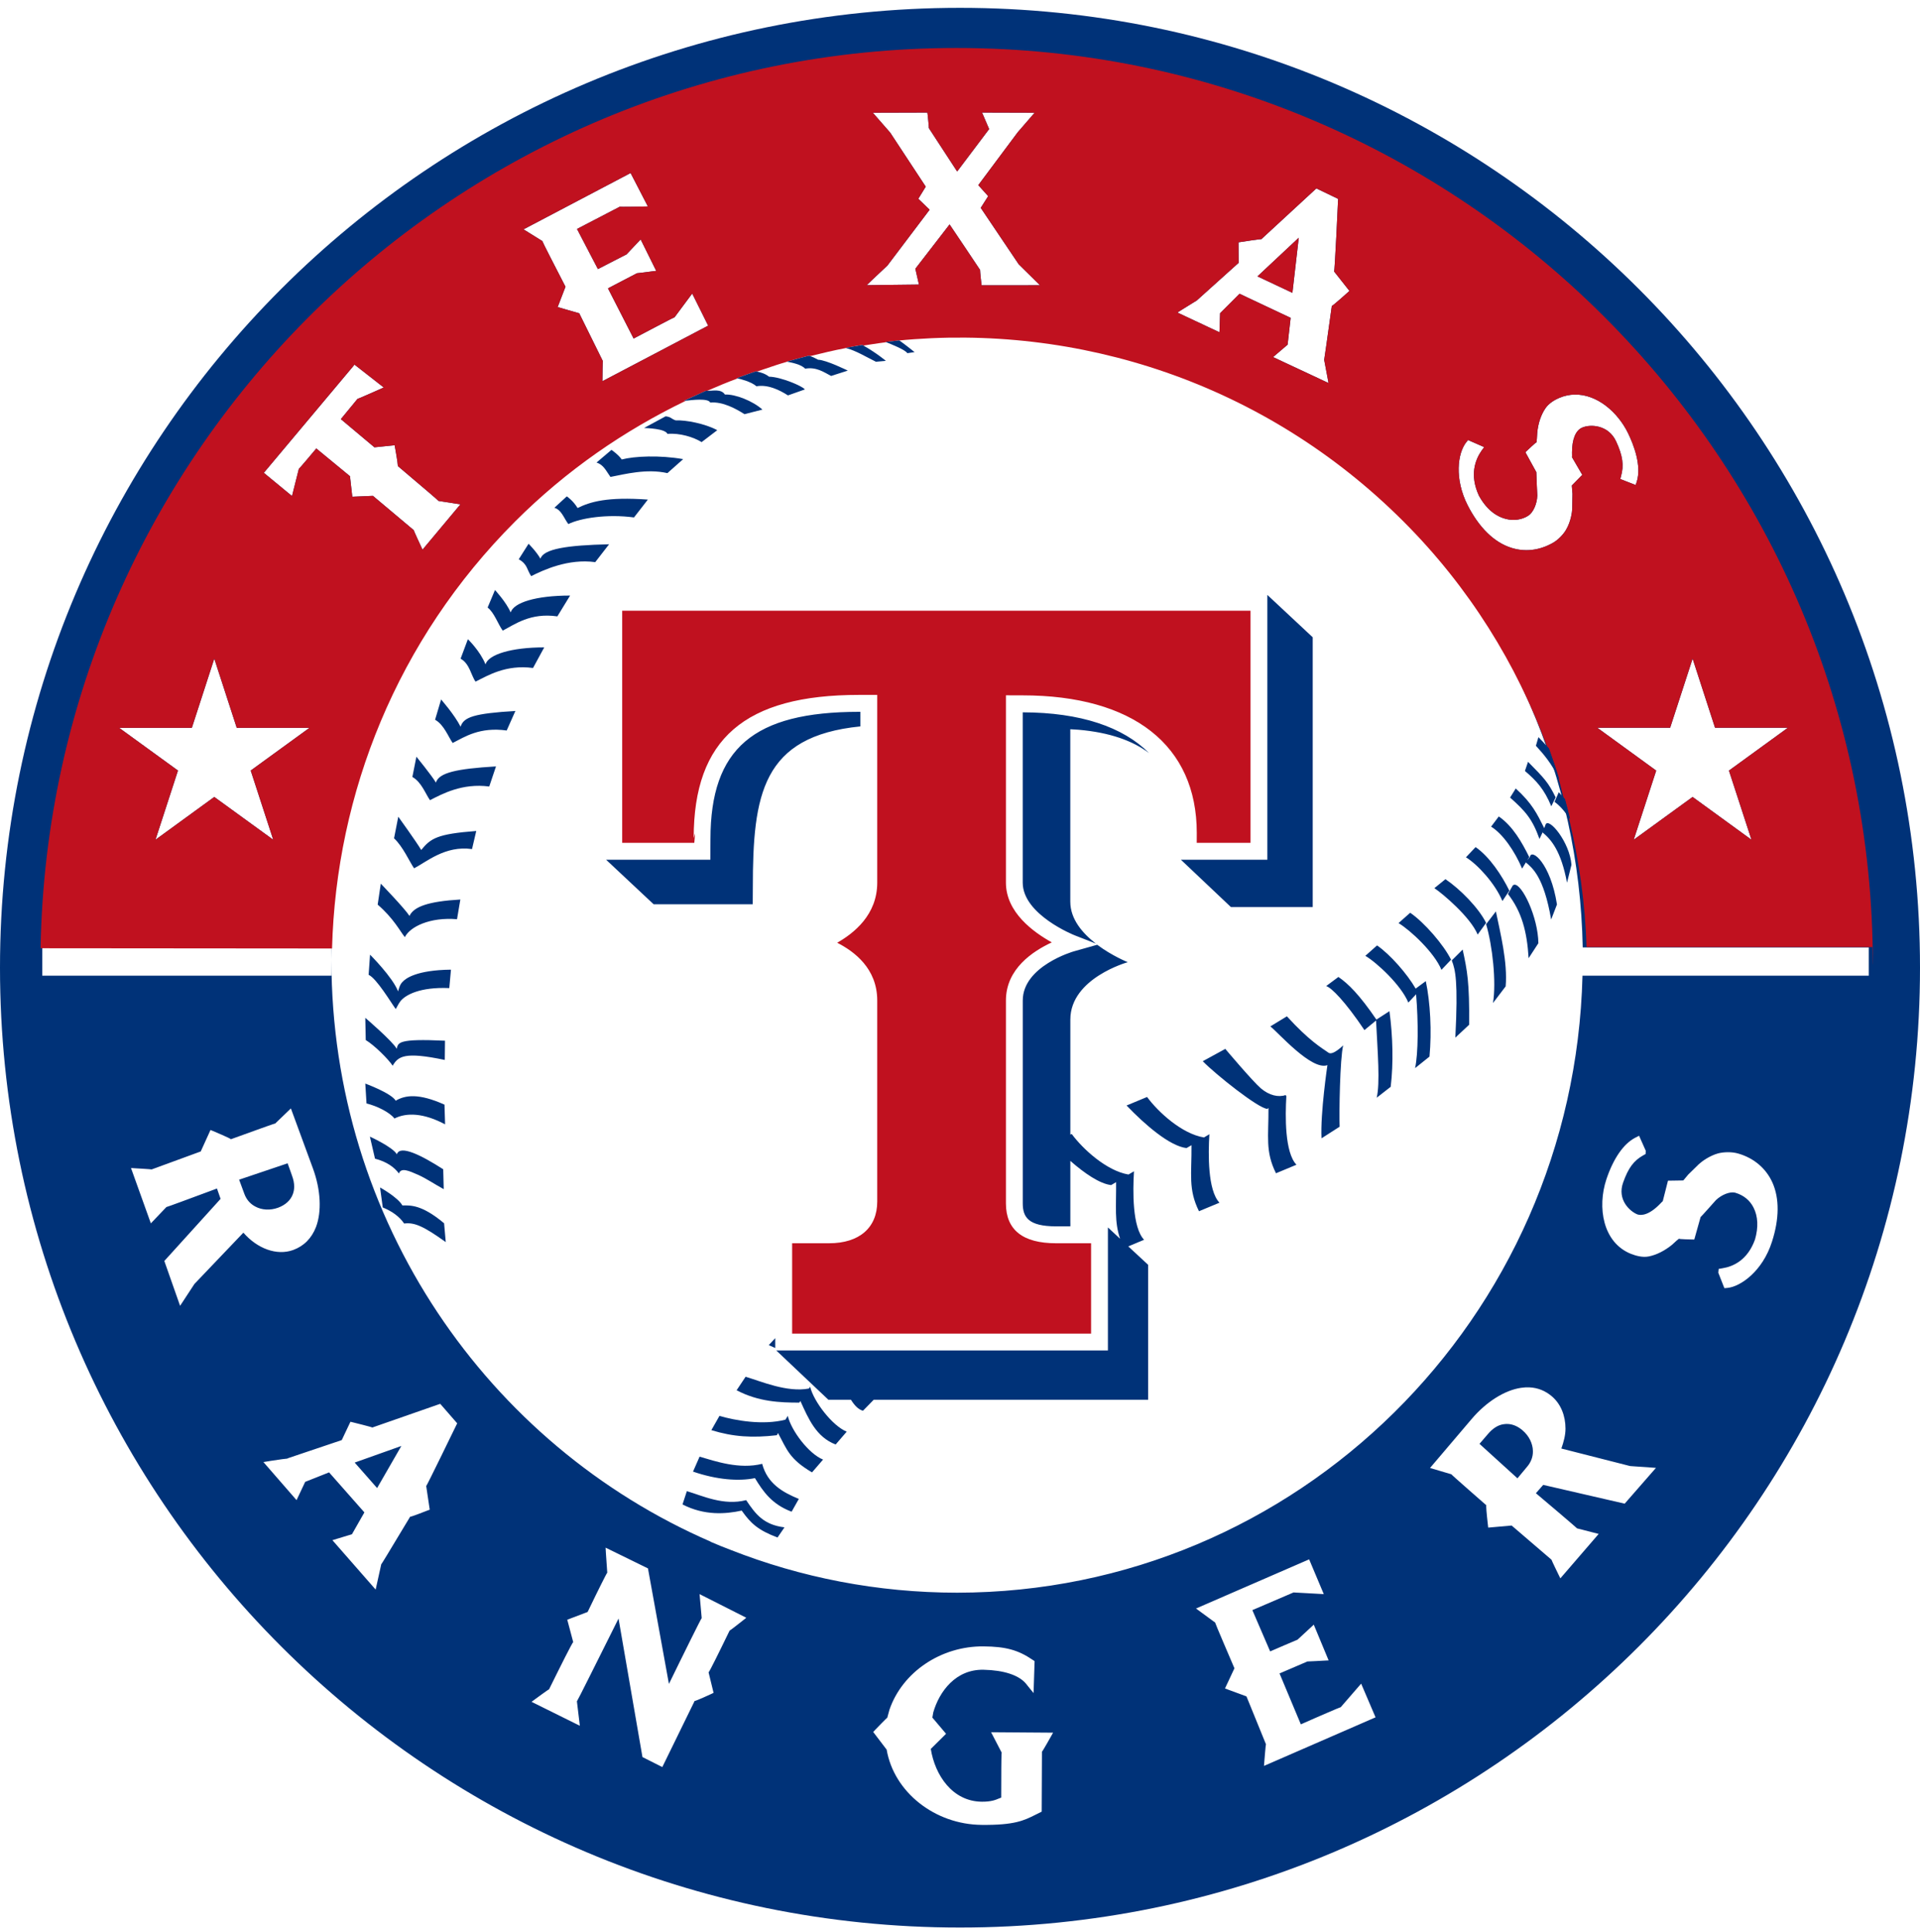 <svg width="160" height="161" viewBox="0 0 160 161" fill="none" xmlns="http://www.w3.org/2000/svg">
<g clip-path="url(#clip0_532_206)">
<path fill-rule="evenodd" clip-rule="evenodd" d="M160 80.653C160 124.836 124.184 160.653 80 160.653C35.816 160.653 0 124.836 0 80.653C0 36.471 35.816 0.653 80 0.653C124.184 0.653 160 36.47 160 80.653ZM79.773 27.248C50.969 27.252 27.618 50.863 27.618 79.996V78.965H3.523V81.318H27.618V79.996C27.618 101.754 40.643 120.432 59.237 128.496C59.225 128.496 59.212 128.495 59.199 128.494C59.758 128.737 60.321 128.962 60.886 129.177C66.742 131.48 73.112 132.743 79.773 132.744C108.056 132.719 131.166 109.908 131.874 81.318H155.732V78.965H131.894C131.342 50.253 108.173 27.265 79.773 27.248ZM72.735 9.395L77.281 9.382L77.31 9.609C77.31 9.609 77.403 10.485 77.403 10.649V10.674C77.405 10.677 77.571 10.932 77.815 11.307C78.425 12.243 79.523 13.927 79.763 14.294C80.125 13.813 82.271 10.965 82.428 10.758C82.339 10.548 81.99 9.735 81.99 9.735L81.838 9.382L86.219 9.395L84.81 11.024C84.81 11.024 81.754 15.114 81.523 15.43C81.717 15.641 82.348 16.348 82.348 16.348C82.348 16.348 81.856 17.122 81.728 17.324C81.996 17.727 83.067 19.316 83.89 20.537C84.449 21.367 84.894 22.027 84.894 22.029L86.666 23.775L81.801 23.78L81.772 23.552C81.772 23.552 81.674 22.682 81.674 22.517V22.497C81.67 22.479 79.473 19.209 79.132 18.704C78.77 19.176 76.409 22.231 76.279 22.399C76.316 22.585 76.577 23.717 76.577 23.717L72.225 23.768L72.697 23.313C72.697 23.313 73.947 22.134 73.951 22.134C73.951 22.134 77.222 17.812 77.469 17.48C77.251 17.264 76.526 16.566 76.526 16.566C76.526 16.566 77.023 15.762 77.146 15.557C76.712 14.899 74.183 11.053 74.183 11.053L72.735 9.395ZM52.322 14.542L52.549 14.42L53.989 17.206L53.58 17.215C53.58 17.215 51.657 17.253 51.653 17.227C51.651 17.229 50.828 17.657 49.968 18.103C49.141 18.533 48.28 18.98 48.084 19.083C48.16 19.228 48.408 19.704 48.694 20.256C49.15 21.134 49.705 22.202 49.827 22.428C50.026 22.327 50.407 22.13 50.806 21.923C51.48 21.575 52.206 21.199 52.209 21.204C52.213 21.204 53.387 19.955 53.387 19.955L54.684 22.576L54.334 22.618C54.334 22.618 53.076 22.786 53.076 22.774C53.071 22.774 52.367 23.143 51.712 23.485C51.253 23.726 50.818 23.953 50.664 24.033C50.862 24.42 52.6 27.816 52.802 28.216C52.883 28.174 53.005 28.11 53.155 28.031C54.108 27.528 56.205 26.422 56.216 26.44C56.216 26.431 57.684 24.466 57.684 24.466L59.014 27.142L50.201 31.772L50.206 31.348C50.206 31.348 50.213 30.098 50.239 30.098C50.234 30.09 49.62 28.846 49.078 27.748C48.674 26.93 48.311 26.194 48.27 26.111C48.084 26.057 46.472 25.594 46.472 25.594C46.472 25.594 47.053 24.083 47.124 23.898C47.079 23.809 46.989 23.635 46.872 23.408C46.327 22.351 45.192 20.148 45.192 20.089L43.627 19.116L52.322 14.542ZM109.569 15.822L109.696 15.703L111.51 16.575L111.501 16.747C111.501 16.747 111.232 22.618 111.174 22.627C111.181 22.627 112.453 24.247 112.453 24.247L112.276 24.407C112.276 24.407 111.022 25.53 110.984 25.497C110.98 25.52 110.906 26.052 110.81 26.742C110.624 28.073 110.357 29.992 110.348 29.992C110.348 29.997 110.71 31.924 110.71 31.924L106.089 29.761C106.089 29.761 107.167 28.839 107.301 28.729C107.318 28.553 107.516 26.785 107.554 26.491C107.255 26.347 103.585 24.618 103.294 24.483C103.244 24.534 103.13 24.647 102.986 24.792C102.53 25.246 101.764 26.011 101.674 26.104C101.665 26.28 101.623 27.694 101.623 27.694L98.117 26.049L98.51 25.8C98.51 25.8 99.746 25.031 99.713 25.06C99.713 25.06 103.054 22.05 103.219 21.907C103.215 21.709 103.206 20.198 103.206 20.198L103.425 20.165C103.425 20.165 105.105 19.904 105.109 19.938C105.125 19.929 109.569 15.822 109.569 15.822ZM107.701 24.407C107.765 23.868 108.118 20.796 108.231 19.811C107.98 20.047 107.539 20.46 107.052 20.916C106.138 21.773 105.063 22.78 104.789 23.035C105.118 23.187 106.065 23.634 106.811 23.987C107.202 24.172 107.538 24.33 107.701 24.407ZM29.389 30.577L29.54 30.388L31.978 32.295L31.594 32.467C31.594 32.467 29.797 33.267 29.788 33.249C29.787 33.253 29.588 33.494 29.339 33.796C28.993 34.214 28.551 34.75 28.404 34.933C28.728 35.207 31.051 37.159 31.203 37.282C31.384 37.269 32.886 37.109 32.886 37.109L32.928 37.34C32.928 37.34 33.152 38.59 33.152 38.81C33.152 38.831 33.152 38.839 33.148 38.839C33.163 38.854 33.478 39.121 33.91 39.488C34.912 40.336 36.544 41.719 36.544 41.751C36.552 41.756 38.37 42.034 38.37 42.034L35.21 45.813L35.041 45.447C35.041 45.447 34.477 44.235 34.477 44.184C34.477 44.184 31.22 41.444 31.077 41.327C30.9 41.334 29.359 41.402 29.359 41.402C29.359 41.402 29.187 39.87 29.165 39.689C29.026 39.576 26.691 37.656 26.359 37.378C25.992 37.817 24.919 39.091 24.902 39.079C24.902 39.087 24.334 41.343 24.334 41.343L21.985 39.407L29.389 30.577ZM129.936 33.165C130.369 32.98 130.803 32.892 131.233 32.887C133.085 32.854 134.81 34.34 135.668 36.099C136.123 37.033 136.826 38.806 136.392 40.164L136.304 40.426L135.024 39.925L135.083 39.702C135.34 38.78 135.231 37.993 134.679 36.793C134.027 35.384 132.511 35.346 131.847 35.64C131.295 35.876 131.001 36.616 131.001 37.724C131.001 37.745 131.002 37.792 131.003 37.843C131.004 37.905 131.005 37.973 131.005 38.01C131.005 38.06 131.001 38.098 130.997 38.102C131.018 38.144 131.855 39.576 131.855 39.576C131.855 39.576 131.114 40.334 130.984 40.468C130.989 40.536 130.999 40.658 131.009 40.78C131.024 40.959 131.039 41.139 131.039 41.154L131.018 42.396C131.014 42.652 130.908 43.469 130.508 44.147C130.306 44.504 129.852 45.017 129.325 45.291C128.232 45.885 127.066 46.011 125.954 45.661C124.519 45.215 123.253 43.977 122.293 42.089C121.207 39.934 121.443 37.77 122.213 36.828L122.339 36.676L123.682 37.265L123.492 37.522C122.941 38.292 122.441 39.576 123.244 41.314C123.964 42.627 124.861 43.094 125.488 43.25C126.148 43.418 126.826 43.321 127.356 42.981C127.764 42.719 128.089 42 128.109 41.292C128.109 41.292 128.029 39.723 128.029 39.407V39.356C128.029 39.349 127.116 37.691 127.116 37.691L127.259 37.556C127.259 37.556 128 36.844 128.042 36.87C128.044 36.857 128.049 36.805 128.055 36.749C128.063 36.667 128.071 36.579 128.071 36.596L128.105 36.057C128.177 35.282 128.42 34.563 128.787 34.028C129.086 33.591 129.579 33.317 129.936 33.165ZM15.988 60.662L17.857 54.895L19.729 60.662H25.791L20.892 64.222L22.769 69.988L17.857 66.423L12.957 69.988L14.831 64.222L9.928 60.662H15.988ZM139.179 60.657L141.051 54.895L142.92 60.657H148.989L144.078 64.226L145.955 69.988L141.051 66.423L136.143 69.988L138.017 64.226L133.109 60.657H139.179ZM23.959 92.652L24.241 92.382L26.076 97.379C26.729 99.154 26.822 100.986 26.33 102.273C25.963 103.208 25.336 103.848 24.427 104.184C23.058 104.676 21.438 104.066 20.281 102.737C20.007 103.022 16.278 106.928 16.203 107.012C16.169 107.054 15.008 108.835 15.008 108.835L13.694 105.097C13.694 105.097 18.194 100.131 18.382 99.92C18.346 99.809 18.259 99.565 18.187 99.362C18.137 99.221 18.093 99.1 18.08 99.058C17.925 99.115 17.703 99.198 17.439 99.296C16.149 99.775 13.881 100.617 13.867 100.602C13.863 100.607 12.571 101.962 12.571 101.962L10.917 97.35L11.304 97.374C11.304 97.374 12.63 97.45 12.637 97.467C12.641 97.465 13.459 97.166 14.363 96.835C15.436 96.442 16.63 96.005 16.729 95.968C16.813 95.787 17.541 94.18 17.541 94.18L17.768 94.272C17.768 94.272 19.241 94.891 19.241 94.95C19.263 94.941 21.704 94.062 21.704 94.062C21.704 94.062 22.919 93.625 22.937 93.637C22.945 93.628 23.959 92.652 23.959 92.652ZM136.253 94.833L136.59 94.66L137.146 95.91L137.133 96.184L136.935 96.293C136.143 96.734 135.69 97.35 135.264 98.549C134.739 99.993 135.828 100.973 136.463 101.221C136.767 101.313 137.423 101.309 138.408 100.266C138.408 100.266 138.543 100.119 138.563 100.119C138.585 100.047 138.998 98.405 138.998 98.405C138.998 98.405 140.096 98.388 140.277 98.385C140.378 98.262 140.66 97.922 140.681 97.9C140.681 97.9 141.552 97.041 141.565 97.034C141.83 96.789 142.469 96.322 143.193 96.124H143.198C143.632 96.015 144.317 95.977 144.89 96.154C146.182 96.537 147.18 97.396 147.706 98.569C148.291 99.883 148.278 101.587 147.668 103.481C146.88 105.973 145.028 107.235 143.964 107.341L143.699 107.365L143.193 106.078L143.223 105.758L143.539 105.704C144.44 105.561 145.635 105.022 146.249 103.309C146.544 102.294 146.502 101.373 146.123 100.636C145.824 100.051 145.315 99.613 144.586 99.403C144.153 99.302 143.475 99.567 142.996 100.022C142.996 100.022 141.738 101.439 141.716 101.436C141.716 101.439 141.19 103.309 141.19 103.309L140.992 103.305C140.992 103.305 139.923 103.287 139.91 103.241C139.894 103.258 139.726 103.393 139.738 103.38C139.738 103.38 139.347 103.733 139.342 103.742C138.741 104.234 138.055 104.588 137.402 104.718C136.863 104.828 136.304 104.651 135.933 104.512C133.555 103.574 133.096 100.607 133.867 98.288C134.443 96.566 135.289 95.337 136.253 94.833ZM24.334 97.984C24.334 97.984 24.085 97.264 23.968 96.957L23.663 97.06C22.744 97.369 20.284 98.198 19.927 98.321C20.067 98.713 20.365 99.509 20.365 99.509C20.537 99.975 20.845 100.333 21.266 100.556C21.809 100.856 22.512 100.898 23.177 100.657C23.782 100.43 24.208 100.047 24.398 99.542C24.473 99.344 24.515 99.129 24.515 98.898C24.515 98.615 24.456 98.308 24.334 97.984ZM126.746 115.67C126.994 115.632 127.234 115.62 127.466 115.632C128.16 115.666 128.787 115.918 129.338 116.393C130.075 117.029 130.458 118.002 130.458 119.075C130.458 119.605 130.31 120.169 130.113 120.729C130.338 120.785 131.946 121.196 133.402 121.567C134.669 121.891 135.821 122.185 135.841 122.189C135.87 122.193 137.996 122.341 137.996 122.341L135.39 125.324C135.39 125.324 128.884 123.827 128.601 123.759C128.48 123.898 128.122 124.306 127.992 124.454C128.736 125.076 131.422 127.362 131.422 127.383L133.223 127.846L130.029 131.55L129.86 131.204C129.86 131.204 129.292 130.042 129.292 129.996C129.292 129.996 126.135 127.286 125.971 127.147C125.786 127.168 124.018 127.32 124.018 127.32L123.989 127.075C123.989 127.075 123.85 125.88 123.85 125.547C123.85 125.489 123.859 125.459 123.863 125.459C123.834 125.434 120.946 122.913 120.946 122.875C120.938 122.875 119.169 122.349 119.169 122.349L122.617 118.292C123.834 116.848 125.378 115.872 126.746 115.67ZM36.451 117.084L36.687 117.004L38.101 118.629L38.025 118.78C38.025 118.78 35.559 123.86 35.517 123.856C35.521 123.864 35.811 125.825 35.811 125.825L35.618 125.897C35.618 125.897 34.195 126.457 34.179 126.41C34.166 126.427 32.702 128.86 32.702 128.86C32.702 128.86 31.775 130.409 31.771 130.371C31.766 130.38 31.304 132.484 31.304 132.484L27.701 128.368C27.701 128.368 29.157 127.926 29.33 127.871C29.382 127.774 29.829 126.992 30.124 126.475C30.237 126.279 30.327 126.12 30.366 126.053C30.168 125.825 27.626 122.943 27.423 122.716C27.308 122.761 26.928 122.912 26.529 123.071C26.038 123.267 25.518 123.474 25.432 123.507C25.361 123.666 24.713 125.03 24.713 125.03L21.952 121.857C21.952 121.857 22.592 121.751 22.596 121.751C23.409 121.63 23.783 121.575 23.989 121.562C23.985 121.562 23.955 121.55 23.955 121.55C23.955 121.55 28.273 120.098 28.48 120.025C28.56 119.862 29.203 118.499 29.203 118.499L29.41 118.548C29.41 118.548 31.022 118.945 31.026 118.978C31.042 118.974 36.451 117.084 36.451 117.084ZM126.885 119.217C126.519 118.903 126.123 118.722 125.719 118.687C125.585 118.675 125.45 118.679 125.315 118.7C124.852 118.759 124.406 119.037 124.002 119.512C124.002 119.512 123.501 120.093 123.291 120.338C123.602 120.619 126.123 122.909 126.455 123.212C126.724 122.888 127.268 122.235 127.268 122.235C127.579 121.869 127.743 121.436 127.743 120.977V120.939C127.731 120.316 127.424 119.681 126.885 119.217ZM31.426 124.024C31.682 123.573 32.971 121.334 33.446 120.515C33.159 120.617 32.711 120.777 32.217 120.953C31.167 121.328 29.912 121.776 29.558 121.899C29.911 122.303 31.089 123.646 31.426 124.024ZM50.491 129.428L50.467 128.991L53.997 130.72C53.997 130.72 55.509 139.041 55.744 140.35C56.102 139.622 56.628 138.54 56.628 138.54C56.628 138.54 58.446 134.84 58.475 134.862C58.475 134.857 58.298 132.863 58.298 132.863L62.192 134.833L61.881 135.08C61.881 135.08 60.828 135.914 60.799 135.906L60.121 137.295C60.121 137.295 59.102 139.382 59.048 139.382C59.048 139.403 59.464 141.09 59.464 141.09L59.276 141.183C59.276 141.183 57.912 141.814 57.887 141.764C57.878 141.794 55.193 147.277 55.193 147.277L53.538 146.444C53.538 146.444 51.776 136.251 51.544 134.899C51.41 135.167 51.242 135.504 51.053 135.885C49.946 138.104 48.104 141.798 48.076 141.798C48.08 141.801 48.32 143.835 48.32 143.835L44.296 141.84L44.633 141.591C44.633 141.591 45.735 140.779 45.753 140.801C45.761 140.788 46.477 139.34 46.477 139.34C46.477 139.34 47.709 136.853 47.769 136.865C47.76 136.849 47.272 134.996 47.272 134.996C47.272 134.996 48.791 134.416 48.968 134.352C49.047 134.184 49.637 132.972 49.637 132.972C49.637 132.972 50.58 131.049 50.605 131.078C50.605 131.069 50.491 129.428 50.491 129.428ZM108.75 130.115L109.094 129.967V129.963L110.315 132.863L109.032 132.792C108.444 132.76 107.861 132.728 107.794 132.724C107.684 132.775 104.717 134.049 104.363 134.197C104.528 134.588 105.677 137.248 105.845 137.635C105.853 137.635 105.882 137.623 105.882 137.623C105.882 137.623 108.126 136.65 108.13 136.659L109.481 135.409L110.719 138.388L110.361 138.405C110.361 138.405 108.955 138.485 108.951 138.477C108.947 138.477 107.006 139.31 106.628 139.474C106.682 139.604 106.867 140.045 107.098 140.598C107.605 141.807 108.335 143.549 108.404 143.717C108.728 143.574 109.569 143.203 109.569 143.203C109.569 143.203 111.72 142.265 111.729 142.286C111.737 142.278 113.429 140.324 113.429 140.324L114.629 143.132L105.332 147.181L105.365 146.76C105.365 146.76 105.475 145.38 105.496 145.375C105.496 145.365 104.583 143.131 104.125 142.007C103.986 141.668 103.889 141.429 103.871 141.386C103.686 141.318 102.082 140.728 102.082 140.728C102.082 140.728 102.789 139.222 102.87 139.045C102.859 139.021 102.84 138.976 102.814 138.914C102.511 138.208 101.261 135.294 101.261 135.232L99.667 134.062L108.75 130.115ZM74.12 142.501C75.197 139.357 78.421 137.185 81.964 137.219C83.808 137.235 84.843 137.518 86.043 138.334L86.216 138.447L86.131 141.112L85.698 140.578C85.698 140.578 85.488 140.317 85.492 140.32C84.898 139.613 83.653 139.205 81.973 139.167C79.646 139.112 78.273 140.982 77.773 142.719C77.773 142.719 77.71 143.102 77.697 143.153C77.836 143.317 78.838 144.504 78.838 144.504L78.674 144.669C78.674 144.669 77.588 145.749 77.566 145.766C77.911 147.939 79.359 150.144 81.818 150.165C82.599 150.171 82.971 150.013 83.231 149.902C83.306 149.871 83.371 149.843 83.434 149.824L83.442 147.345C83.442 147.345 83.45 146.078 83.476 146.078C83.467 146.062 82.591 144.373 82.591 144.373L87.756 144.411L87.546 144.786C87.546 144.786 86.868 145.994 86.83 145.994L86.808 150.994L86.266 151.264C85.331 151.73 84.536 152.126 81.801 152.096C77.911 152.063 74.495 149.374 73.888 145.826L72.768 144.353L72.916 144.192C72.916 144.192 73.926 143.141 73.939 143.166C73.947 143.153 74.115 142.517 74.12 142.501Z" fill="#003278"/>
<path fill-rule="evenodd" clip-rule="evenodd" d="M3.381 79.033C4.101 37.538 38.047 3.999 79.71 3.999C121.815 3.999 156.07 38.258 156.07 80.367C156.07 80.362 156.062 80.362 156.062 80.358C156.059 80.087 156.051 79.816 156.043 79.546C156.037 79.343 156.031 79.139 156.027 78.936H132.21C132.105 75.299 131.583 71.679 130.729 68.128C130.743 68.146 130.755 68.162 130.768 68.177C130.789 68.205 130.81 68.231 130.835 68.266C130.704 67.711 130.561 67.151 130.409 66.6L130.292 66.465C130.232 66.249 130.178 66.031 130.124 65.813C130.04 65.471 129.955 65.129 129.85 64.79C129.87 64.835 129.891 64.876 129.913 64.918C129.927 64.946 129.941 64.974 129.954 65.004C129.685 64.121 129.387 63.249 129.075 62.386C129.044 62.347 129.006 62.304 128.968 62.262C128.95 62.242 128.931 62.221 128.915 62.202C126.39 55.371 122.442 48.948 116.954 43.46C105.418 31.919 89.828 26.903 74.766 28.393C74.502 28.416 74.234 28.449 73.971 28.48C73.91 28.487 73.849 28.495 73.788 28.502C73.797 28.506 73.83 28.519 73.848 28.523C73.422 28.574 72.997 28.64 72.573 28.705C72.362 28.738 72.152 28.77 71.942 28.801C71.925 28.794 71.911 28.784 71.897 28.774C71.886 28.766 71.874 28.758 71.861 28.751C71.537 28.8 71.214 28.861 70.89 28.922C70.753 28.948 70.615 28.973 70.476 28.998C70.481 28.998 70.485 29.001 70.489 29.003C70.494 29.005 70.498 29.007 70.502 29.007C69.5 29.192 68.507 29.436 67.513 29.68C67.499 29.677 67.485 29.671 67.471 29.666C67.453 29.659 67.434 29.651 67.412 29.647C66.789 29.802 66.175 29.97 65.552 30.148C65.557 30.148 65.563 30.149 65.569 30.15C65.575 30.151 65.582 30.151 65.586 30.151C64.961 30.329 64.347 30.538 63.733 30.747C63.517 30.821 63.299 30.895 63.082 30.968C63.059 30.968 63.035 30.959 63.013 30.951C63.009 30.95 63.005 30.949 63.002 30.948C62.463 31.128 61.932 31.321 61.398 31.52C61.405 31.52 61.417 31.523 61.431 31.527C61.444 31.531 61.458 31.535 61.47 31.537C60.616 31.856 59.77 32.206 58.932 32.572C58.916 32.57 58.897 32.571 58.879 32.572C58.862 32.573 58.845 32.574 58.831 32.572L56.984 33.409C57.017 33.409 57.076 33.409 57.156 33.401C52.021 35.88 47.194 39.196 42.931 43.46C33.073 53.321 28.014 66.137 27.67 79.053L3.381 79.033ZM51.849 70.248V50.901H104.21V70.248H99.728C99.728 69.832 99.731 69.42 99.731 69.42C99.731 62.13 94.436 57.955 85.198 57.955H84.563L83.827 57.95V73.565C83.827 76.035 86.099 77.681 87.649 78.543C86.079 79.276 83.827 80.737 83.827 83.389V100.299C83.827 102.505 85.229 103.62 88.002 103.62H90.923V111.153H66.011V103.62H69.096C71.613 103.62 73.103 102.319 73.103 100.147V83.389C73.103 80.711 71.176 79.293 69.765 78.574C71.163 77.774 73.103 76.246 73.103 73.565V57.917H71.591C62.059 57.917 57.808 61.595 57.808 69.849L57.926 69.457L57.858 70.248H51.849ZM72.735 9.395L77.281 9.382L77.31 9.609C77.31 9.609 77.403 10.485 77.403 10.649V10.674C77.405 10.677 77.571 10.932 77.815 11.307C78.425 12.243 79.523 13.927 79.763 14.294C80.125 13.813 82.271 10.965 82.428 10.758C82.339 10.548 81.99 9.735 81.99 9.735L81.838 9.382L86.219 9.395L84.81 11.024C84.81 11.024 81.754 15.114 81.523 15.43C81.717 15.641 82.348 16.348 82.348 16.348C82.348 16.348 81.856 17.122 81.728 17.324C81.996 17.727 83.067 19.316 83.89 20.537C84.449 21.367 84.894 22.027 84.894 22.029L86.666 23.775L81.801 23.78L81.772 23.552C81.772 23.552 81.674 22.682 81.674 22.517V22.497C81.67 22.479 79.473 19.209 79.132 18.704C78.77 19.176 76.409 22.231 76.279 22.399C76.316 22.585 76.577 23.717 76.577 23.717L72.225 23.768L72.697 23.313C72.697 23.313 73.947 22.134 73.951 22.134C73.951 22.134 77.222 17.812 77.469 17.48C77.251 17.264 76.526 16.566 76.526 16.566C76.526 16.566 77.023 15.762 77.146 15.557C76.712 14.899 74.183 11.053 74.183 11.053L72.735 9.395ZM52.322 14.542L52.549 14.42L53.989 17.206L53.58 17.215C53.58 17.215 51.657 17.253 51.653 17.227C51.651 17.229 50.828 17.657 49.968 18.103C49.141 18.533 48.28 18.98 48.084 19.083C48.16 19.228 48.408 19.704 48.694 20.256C49.15 21.134 49.705 22.202 49.827 22.428C50.026 22.327 50.407 22.13 50.806 21.923C51.48 21.575 52.206 21.199 52.209 21.204C52.213 21.204 53.387 19.955 53.387 19.955L54.684 22.576L54.334 22.618C54.334 22.618 53.076 22.786 53.076 22.774C53.071 22.774 52.367 23.143 51.712 23.485C51.253 23.726 50.818 23.953 50.664 24.033C50.862 24.42 52.6 27.816 52.802 28.216C52.883 28.174 53.005 28.11 53.155 28.031C54.108 27.528 56.205 26.422 56.216 26.44C56.216 26.431 57.684 24.466 57.684 24.466L59.014 27.142L50.201 31.772L50.206 31.348C50.206 31.348 50.213 30.098 50.239 30.098C50.234 30.09 49.62 28.846 49.078 27.748C48.674 26.93 48.311 26.194 48.27 26.111C48.084 26.057 46.472 25.594 46.472 25.594C46.472 25.594 47.053 24.083 47.124 23.898C47.079 23.809 46.989 23.635 46.872 23.408C46.327 22.351 45.192 20.148 45.192 20.089L43.627 19.116L52.322 14.542ZM109.569 15.822L109.696 15.703L111.51 16.575L111.501 16.747C111.501 16.747 111.232 22.618 111.174 22.627C111.181 22.627 112.453 24.247 112.453 24.247L112.276 24.407C112.276 24.407 111.022 25.53 110.984 25.497C110.98 25.52 110.906 26.052 110.81 26.742C110.624 28.073 110.357 29.992 110.348 29.992C110.348 29.997 110.71 31.924 110.71 31.924L106.089 29.761C106.089 29.761 107.167 28.839 107.301 28.729C107.318 28.553 107.516 26.785 107.554 26.491C107.255 26.347 103.585 24.618 103.294 24.483C103.244 24.534 103.13 24.647 102.986 24.792C102.53 25.246 101.764 26.011 101.674 26.104C101.665 26.28 101.623 27.694 101.623 27.694L98.117 26.049L98.51 25.8C98.51 25.8 99.746 25.031 99.713 25.06C99.713 25.06 103.054 22.05 103.219 21.907C103.215 21.709 103.206 20.198 103.206 20.198L103.425 20.165C103.425 20.165 105.105 19.904 105.109 19.938C105.125 19.929 109.569 15.822 109.569 15.822ZM107.701 24.407C107.765 23.868 108.118 20.796 108.231 19.811C107.98 20.047 107.539 20.46 107.052 20.916C106.138 21.773 105.063 22.78 104.789 23.035C105.118 23.187 106.065 23.634 106.811 23.987C107.202 24.172 107.538 24.33 107.701 24.407ZM29.389 30.577L29.54 30.388L31.978 32.295L31.594 32.467C31.594 32.467 29.797 33.267 29.788 33.249C29.787 33.253 29.588 33.494 29.339 33.796C28.993 34.214 28.551 34.75 28.404 34.933C28.728 35.207 31.051 37.159 31.203 37.282C31.384 37.269 32.886 37.109 32.886 37.109L32.928 37.34C32.928 37.34 33.152 38.59 33.152 38.81C33.152 38.831 33.152 38.839 33.148 38.839C33.163 38.854 33.478 39.121 33.91 39.488C34.912 40.336 36.544 41.719 36.544 41.751C36.552 41.756 38.37 42.034 38.37 42.034L35.21 45.813L35.041 45.447C35.041 45.447 34.477 44.235 34.477 44.184C34.477 44.184 31.22 41.444 31.077 41.327C30.9 41.334 29.359 41.402 29.359 41.402C29.359 41.402 29.187 39.87 29.165 39.689C29.026 39.576 26.691 37.656 26.359 37.378C25.992 37.817 24.919 39.091 24.902 39.079C24.902 39.087 24.334 41.343 24.334 41.343L21.985 39.407L29.389 30.577ZM129.936 33.165C130.369 32.98 130.803 32.892 131.233 32.887C133.085 32.854 134.81 34.34 135.668 36.099C136.123 37.033 136.826 38.806 136.392 40.164L136.304 40.426L135.024 39.925L135.083 39.702C135.34 38.78 135.231 37.993 134.679 36.793C134.027 35.384 132.511 35.346 131.847 35.64C131.295 35.876 131.001 36.616 131.001 37.724C131.001 37.745 131.002 37.792 131.003 37.843C131.004 37.905 131.005 37.973 131.005 38.01C131.005 38.06 131.001 38.098 130.997 38.102C131.018 38.144 131.855 39.576 131.855 39.576C131.855 39.576 131.114 40.334 130.984 40.468C130.989 40.536 130.999 40.658 131.009 40.78C131.024 40.959 131.039 41.139 131.039 41.154L131.018 42.396C131.014 42.652 130.908 43.469 130.508 44.147C130.306 44.504 129.852 45.017 129.325 45.291C128.232 45.885 127.066 46.011 125.954 45.661C124.519 45.215 123.253 43.977 122.293 42.089C121.207 39.934 121.443 37.77 122.213 36.828L122.339 36.676L123.682 37.265L123.492 37.522C122.941 38.292 122.441 39.576 123.244 41.314C123.964 42.627 124.861 43.094 125.488 43.25C126.148 43.418 126.826 43.321 127.356 42.981C127.764 42.719 128.089 42 128.109 41.292C128.109 41.292 128.029 39.723 128.029 39.407V39.356C128.029 39.349 127.116 37.691 127.116 37.691L127.259 37.556C127.259 37.556 128 36.844 128.042 36.87C128.044 36.857 128.049 36.805 128.055 36.749C128.063 36.667 128.071 36.579 128.071 36.596L128.105 36.057C128.177 35.282 128.42 34.563 128.787 34.028C129.086 33.591 129.579 33.317 129.936 33.165ZM15.988 60.662L17.857 54.895L19.729 60.662H25.791L20.892 64.222L22.769 69.988L17.857 66.423L12.957 69.988L14.831 64.222L9.928 60.662H15.988ZM139.179 60.657L141.051 54.895L142.92 60.657H148.989L144.078 64.226L145.955 69.988L141.051 66.423L136.143 69.988L138.017 64.226L133.109 60.657H139.179Z" fill="#C0111F"/>
<path d="M74.941 28.372C74.882 28.376 74.827 28.384 74.764 28.393C74.44 28.422 74.107 28.464 73.787 28.498C73.8 28.506 73.829 28.515 73.846 28.523C74.25 28.679 75.442 29.151 75.61 29.436L76.215 29.348C76.215 29.348 75.471 28.747 74.941 28.372ZM71.859 28.751C71.393 28.822 70.938 28.915 70.479 28.999C70.488 28.999 70.496 29.003 70.501 29.007C71.351 29.235 72.142 29.731 72.996 30.151L73.821 30.076C73.821 30.076 73.051 29.42 71.94 28.797C71.91 28.784 71.889 28.767 71.859 28.751ZM67.411 29.647C66.788 29.802 66.174 29.971 65.551 30.148H65.584C65.997 30.219 66.792 30.383 67.095 30.729C68.026 30.56 68.669 31.027 69.258 31.334L70.651 30.889C70.651 30.889 68.846 29.996 68.181 29.983C67.9 29.844 67.722 29.74 67.512 29.681C67.478 29.672 67.449 29.652 67.411 29.647ZM63.001 30.948C62.462 31.129 61.931 31.317 61.396 31.52C61.409 31.52 61.443 31.529 61.468 31.537C61.725 31.595 62.592 31.81 63.038 32.193C64.01 32.029 64.966 32.509 65.664 32.955L67.07 32.458C66.914 32.202 65.1 31.414 64.086 31.394C63.745 31.129 63.396 31.036 63.08 30.968C63.054 30.964 63.025 30.952 63.001 30.948ZM59.726 32.547C59.457 32.534 59.17 32.58 58.93 32.568C58.901 32.568 58.859 32.576 58.83 32.568L56.982 33.41C57.015 33.41 57.079 33.405 57.154 33.397C57.667 33.342 59.014 33.165 59.188 33.553C60.235 33.452 61.359 34.087 62.041 34.52L63.535 34.138C62.727 33.41 61.257 32.838 60.411 32.884C60.248 32.635 59.996 32.56 59.726 32.547ZM55.47 34.697L53.673 35.67C53.905 35.686 55.421 35.715 55.622 36.163C56.658 36.074 57.802 36.435 58.468 36.848L59.773 35.854C58.749 35.304 57.146 34.997 56.313 35.039C55.892 34.891 55.951 34.757 55.47 34.697ZM50.955 37.496L49.709 38.552C50.303 38.738 50.504 39.239 50.867 39.748C52.083 39.521 53.876 39.04 55.618 39.433L56.931 38.267C54.962 37.921 52.869 38.018 51.809 38.296C51.553 37.901 50.955 37.496 50.955 37.496ZM47.234 41.369L46.199 42.319C46.797 42.5 46.986 43.182 47.361 43.679C48.367 43.182 50.589 42.824 52.832 43.127L53.989 41.638C50.589 41.394 49.187 41.822 48.131 42.341C47.769 41.727 47.234 41.369 47.234 41.369ZM44.048 45.321L43.227 46.613C43.976 47.025 43.905 47.509 44.267 48.018C45.281 47.509 47.352 46.541 49.604 46.852L50.757 45.363C47.234 45.443 45.294 45.75 45.038 46.566C44.684 45.948 44.048 45.321 44.048 45.321ZM41.249 49.176L40.635 50.636C41.182 51.044 41.514 52.05 41.894 52.559C42.903 52.038 44.204 51.048 46.447 51.373L47.508 49.638C44.65 49.638 42.81 50.223 42.554 51.044C42.196 50.194 41.249 49.176 41.249 49.176ZM105.613 49.584V71.655H98.409L102.579 75.602H109.393V53.115L105.613 49.584ZM38.99 53.275L38.383 54.899C39.141 55.312 39.262 56.314 39.629 56.811C40.639 56.31 42.154 55.371 44.419 55.674L45.353 53.956C42.605 53.956 40.702 54.55 40.458 55.371C40.004 54.243 38.99 53.275 38.99 53.275ZM36.758 58.3L36.257 59.988C37.007 60.408 37.356 61.41 37.723 61.924C38.732 61.41 39.975 60.573 42.225 60.884L42.949 59.255C39.524 59.465 38.635 59.756 38.383 60.569C37.869 59.558 36.758 58.3 36.758 58.3ZM71.59 59.328C62.798 59.328 59.212 62.374 59.204 69.933L59.195 71.655H50.509L54.469 75.366H62.727L62.736 73.978C62.736 66.238 63.493 61.36 71.7 60.543V59.328H71.59ZM85.227 59.37V73.565C85.227 76.229 89.511 77.938 89.557 77.955L91.321 78.645C90.222 77.791 89.191 76.621 89.191 75.148V60.779L89.873 60.821C92.507 61.048 94.406 61.748 95.757 62.766C93.573 60.582 90.041 59.381 85.227 59.37ZM128.202 61.439L127.992 62.156C128.661 62.883 129.31 63.658 129.848 64.79C129.882 64.866 129.919 64.925 129.953 65.005C129.683 64.117 129.385 63.249 129.074 62.386C129.027 62.328 128.964 62.26 128.913 62.198C128.729 61.987 128.513 61.752 128.202 61.439ZM34.7 63.068L34.364 64.757C35.122 65.177 35.462 66.175 35.833 66.692C36.838 66.175 38.522 65.254 40.77 65.552L41.333 63.877C38.03 64.075 36.586 64.399 36.325 65.223C35.959 64.609 34.7 63.068 34.7 63.068ZM127.336 63.494L127.078 64.256C128.034 65.073 128.674 65.753 129.275 67.201L129.637 66.457C129.023 65.207 128.699 64.874 127.336 63.494ZM126.312 65.716L125.841 66.473C127.125 67.618 127.693 68.254 128.29 69.924L128.59 69.29L128.555 69.385C129.275 69.983 130.092 70.935 130.584 73.569L130.955 72.076C130.812 70.177 129.048 68.073 128.796 68.729L128.687 69.025C128.08 67.808 127.685 66.97 126.312 65.716ZM129.898 66.027L129.544 66.831C129.932 67.109 130.323 67.522 130.723 68.124C130.761 68.178 130.795 68.208 130.833 68.263C130.703 67.711 130.559 67.151 130.407 66.6L130.286 66.466L129.898 66.027ZM124.899 68.047L124.259 68.897C125.227 69.491 126.228 70.935 126.843 72.395L127.155 71.878C127.689 72.341 128.64 73.035 129.263 76.638L129.747 75.384C129.217 71.957 127.617 70.665 127.487 71.431L127.263 71.71L127.436 71.431C126.822 70.198 126.073 68.86 124.899 68.047ZM33.19 68.069L32.837 69.87C33.585 70.564 34.141 71.849 34.507 72.37C35.517 71.856 37.104 70.447 39.335 70.767L39.688 69.259C36.418 69.508 35.9 69.87 35.1 70.842C34.743 70.224 33.19 68.069 33.19 68.069ZM122.967 70.602L122.163 71.452C123.13 72.046 124.591 73.633 125.201 75.097L125.778 74.231C125.168 72.988 124.145 71.419 122.967 70.602ZM120.454 73.275L119.532 74.024C120.201 74.466 122.534 76.428 123.139 77.892L123.842 76.92C123.232 75.678 121.679 74.104 120.454 73.275ZM31.733 73.65L31.473 75.397C32.798 76.536 33.349 77.631 33.736 78.106C34.17 77.24 35.824 76.423 38.085 76.613L38.362 74.971C35.685 75.127 34.477 75.569 34.124 76.339C33.733 75.724 31.733 73.65 31.733 73.65ZM126.19 73.738C126.148 73.746 126.106 73.763 126.069 73.796L125.66 74.508C126.809 75.981 127.251 77.64 127.385 79.861L128.198 78.612C128.173 76.435 126.83 73.646 126.19 73.738ZM124.658 75.964L123.842 77.029C124.373 78.813 124.705 81.844 124.415 83.599L125.471 82.21C125.647 80.219 125.025 77.74 124.658 75.969V75.964ZM117.516 76.074L116.544 76.936C117.516 77.517 119.524 79.378 120.121 80.833L120.921 79.987C120.311 78.751 118.699 76.885 117.516 76.074ZM91.434 78.742L89.494 79.289C89.448 79.298 85.23 80.522 85.23 83.389V100.299C85.23 101.448 85.702 102.21 88.005 102.21H89.195C89.195 102.105 89.204 101.991 89.195 101.874V96.756C90.391 97.803 91.645 98.662 92.596 98.772L93.008 98.527C93.026 100.586 92.853 101.806 93.341 103.245L92.326 102.302V112.555H64.688L69.031 116.662H70.912C71.195 117.117 71.514 117.471 71.914 117.58L72.811 116.662H95.677V105.417L94.023 103.881L95.34 103.329C94.355 102.298 94.397 99.264 94.499 97.623L94.04 97.892C92.209 97.584 90.227 95.758 89.31 94.513L89.195 94.563V84.975C89.195 81.52 93.981 80.194 93.981 80.194C93.981 80.194 92.681 79.676 91.434 78.742ZM114.755 78.797L113.779 79.664C114.755 80.245 116.758 82.105 117.361 83.561L118.008 82.871C118.202 85.194 118.189 87.803 117.924 89.024L119.123 88.064C119.322 85.968 119.191 83.544 118.816 81.773L117.971 82.396C117.272 81.175 115.842 79.546 114.755 78.797ZM121.889 79.142L120.98 80.047C121.283 80.826 121.519 81.776 121.278 86.482L122.428 85.409C122.461 81.882 122.272 80.918 121.889 79.142ZM30.837 79.567L30.719 81.246C31.384 81.546 32.605 83.595 32.974 84.096C33.06 84.003 33.168 83.696 33.391 83.418C33.795 82.939 34.953 82.248 37.441 82.353L37.58 80.817C34.714 80.85 33.795 81.55 33.552 81.831C33.325 82.034 33.236 82.412 33.173 82.627C32.731 81.457 30.837 79.567 30.837 79.567ZM111.527 81.431L110.513 82.184C110.942 82.307 112.082 83.443 113.703 85.855L114.671 85.055C114.806 87.732 115.016 90.265 114.725 91.49L115.891 90.581C116.127 88.629 116.069 86.355 115.787 84.277L114.701 84.979C113.287 82.904 112.344 81.974 111.523 81.418L111.527 81.431ZM107.242 84.706L105.862 85.547C106.485 86.015 109.3 89.264 110.618 88.776C110.618 88.776 110.02 92.795 110.126 94.874L111.636 93.906C111.586 92.817 111.662 88.199 111.932 87.126C111.99 87.067 111.086 88.001 110.711 87.741C110.121 87.328 109.108 86.752 107.242 84.706ZM30.441 84.832L30.479 86.684C31.22 87.13 32.382 88.3 32.722 88.823C33.186 88.039 33.711 87.635 37.066 88.342L37.083 86.739C33.131 86.549 33.186 86.907 33.06 87.412C32.722 86.785 30.441 84.832 30.441 84.832ZM102.108 87.421L100.23 88.448C101.321 89.567 104.882 92.395 105.61 92.42L105.706 92.34C105.723 94.723 105.421 95.96 106.333 97.787L108.038 97.076C107.057 96.056 107.099 93.009 107.196 91.368L107.138 91.267C106.531 91.477 105.761 91.296 105.071 90.708C104.385 90.123 102.108 87.421 102.108 87.421ZM30.441 90.311L30.543 91.97C31.418 92.177 32.495 92.72 32.87 93.224C33.875 92.711 35.307 92.757 37.091 93.709L37.041 92.067C34.882 91.099 33.771 91.272 32.974 91.739C32.614 91.108 30.441 90.311 30.441 90.311ZM95.589 91.428L93.88 92.139C95.428 93.755 97.483 95.526 98.876 95.687L99.292 95.447C99.314 97.875 99.002 99.105 99.915 100.951L101.624 100.24C100.639 99.218 100.681 96.171 100.782 94.533L100.332 94.802C98.488 94.504 96.51 92.678 95.589 91.428ZM30.824 94.731L31.25 96.57C32.23 96.823 32.87 97.29 33.241 97.803C33.434 97.29 34.06 97.572 34.882 97.934C35.606 98.271 36.144 98.654 36.977 99.112L36.935 97.454C35.113 96.284 33.333 95.392 33.071 96.204C32.718 95.59 30.82 94.731 30.82 94.731H30.824ZM31.671 98.97L31.897 100.636C32.693 100.964 33.303 101.415 33.678 101.975C34.537 101.865 35.298 102.198 37.146 103.523L37.007 101.953C35.122 100.375 34.2 100.467 33.53 100.467C33.16 99.794 31.671 98.97 31.671 98.97ZM64.604 111.528L64.065 112.109C64.229 112.185 64.414 112.273 64.604 112.353V111.528ZM62.133 114.748L61.384 115.872C63.211 116.832 64.999 116.903 66.607 116.903L66.7 116.768C67.368 118.245 68.017 119.777 69.638 120.392L70.559 119.323C69.368 118.843 67.803 116.806 67.512 115.581L67.411 115.728C65.589 116.074 63.434 115.131 62.133 114.748ZM59.954 118.009L59.28 119.197C61.106 119.76 62.697 119.853 64.734 119.621L64.835 119.437C65.571 120.791 65.761 121.596 67.668 122.716L68.589 121.65C67.39 121.166 65.938 119.234 65.648 118.009L65.45 118.325C63.556 118.81 61.257 118.389 59.954 118.009ZM58.299 121.406L57.752 122.652C59.734 123.334 61.573 123.473 62.912 123.195C63.593 124.319 64.335 125.383 65.968 125.994L66.569 124.929C65.218 124.374 63.955 123.658 63.514 122.003C61.612 122.484 59.612 121.789 58.299 121.406ZM57.238 124.281L56.876 125.388C58.711 126.335 60.475 126.191 61.809 125.902C62.546 126.949 63.164 127.534 64.793 128.145L65.374 127.298C63.639 127.088 62.963 126.204 62.18 125.03C60.29 125.514 58.539 124.664 57.238 124.281Z" fill="#003278"/>
</g>
<defs>
<clipPath id="clip0_532_206">
<rect width="160" height="160" fill="white" transform="translate(0 0.653)"/>
</clipPath>
</defs>
</svg>
